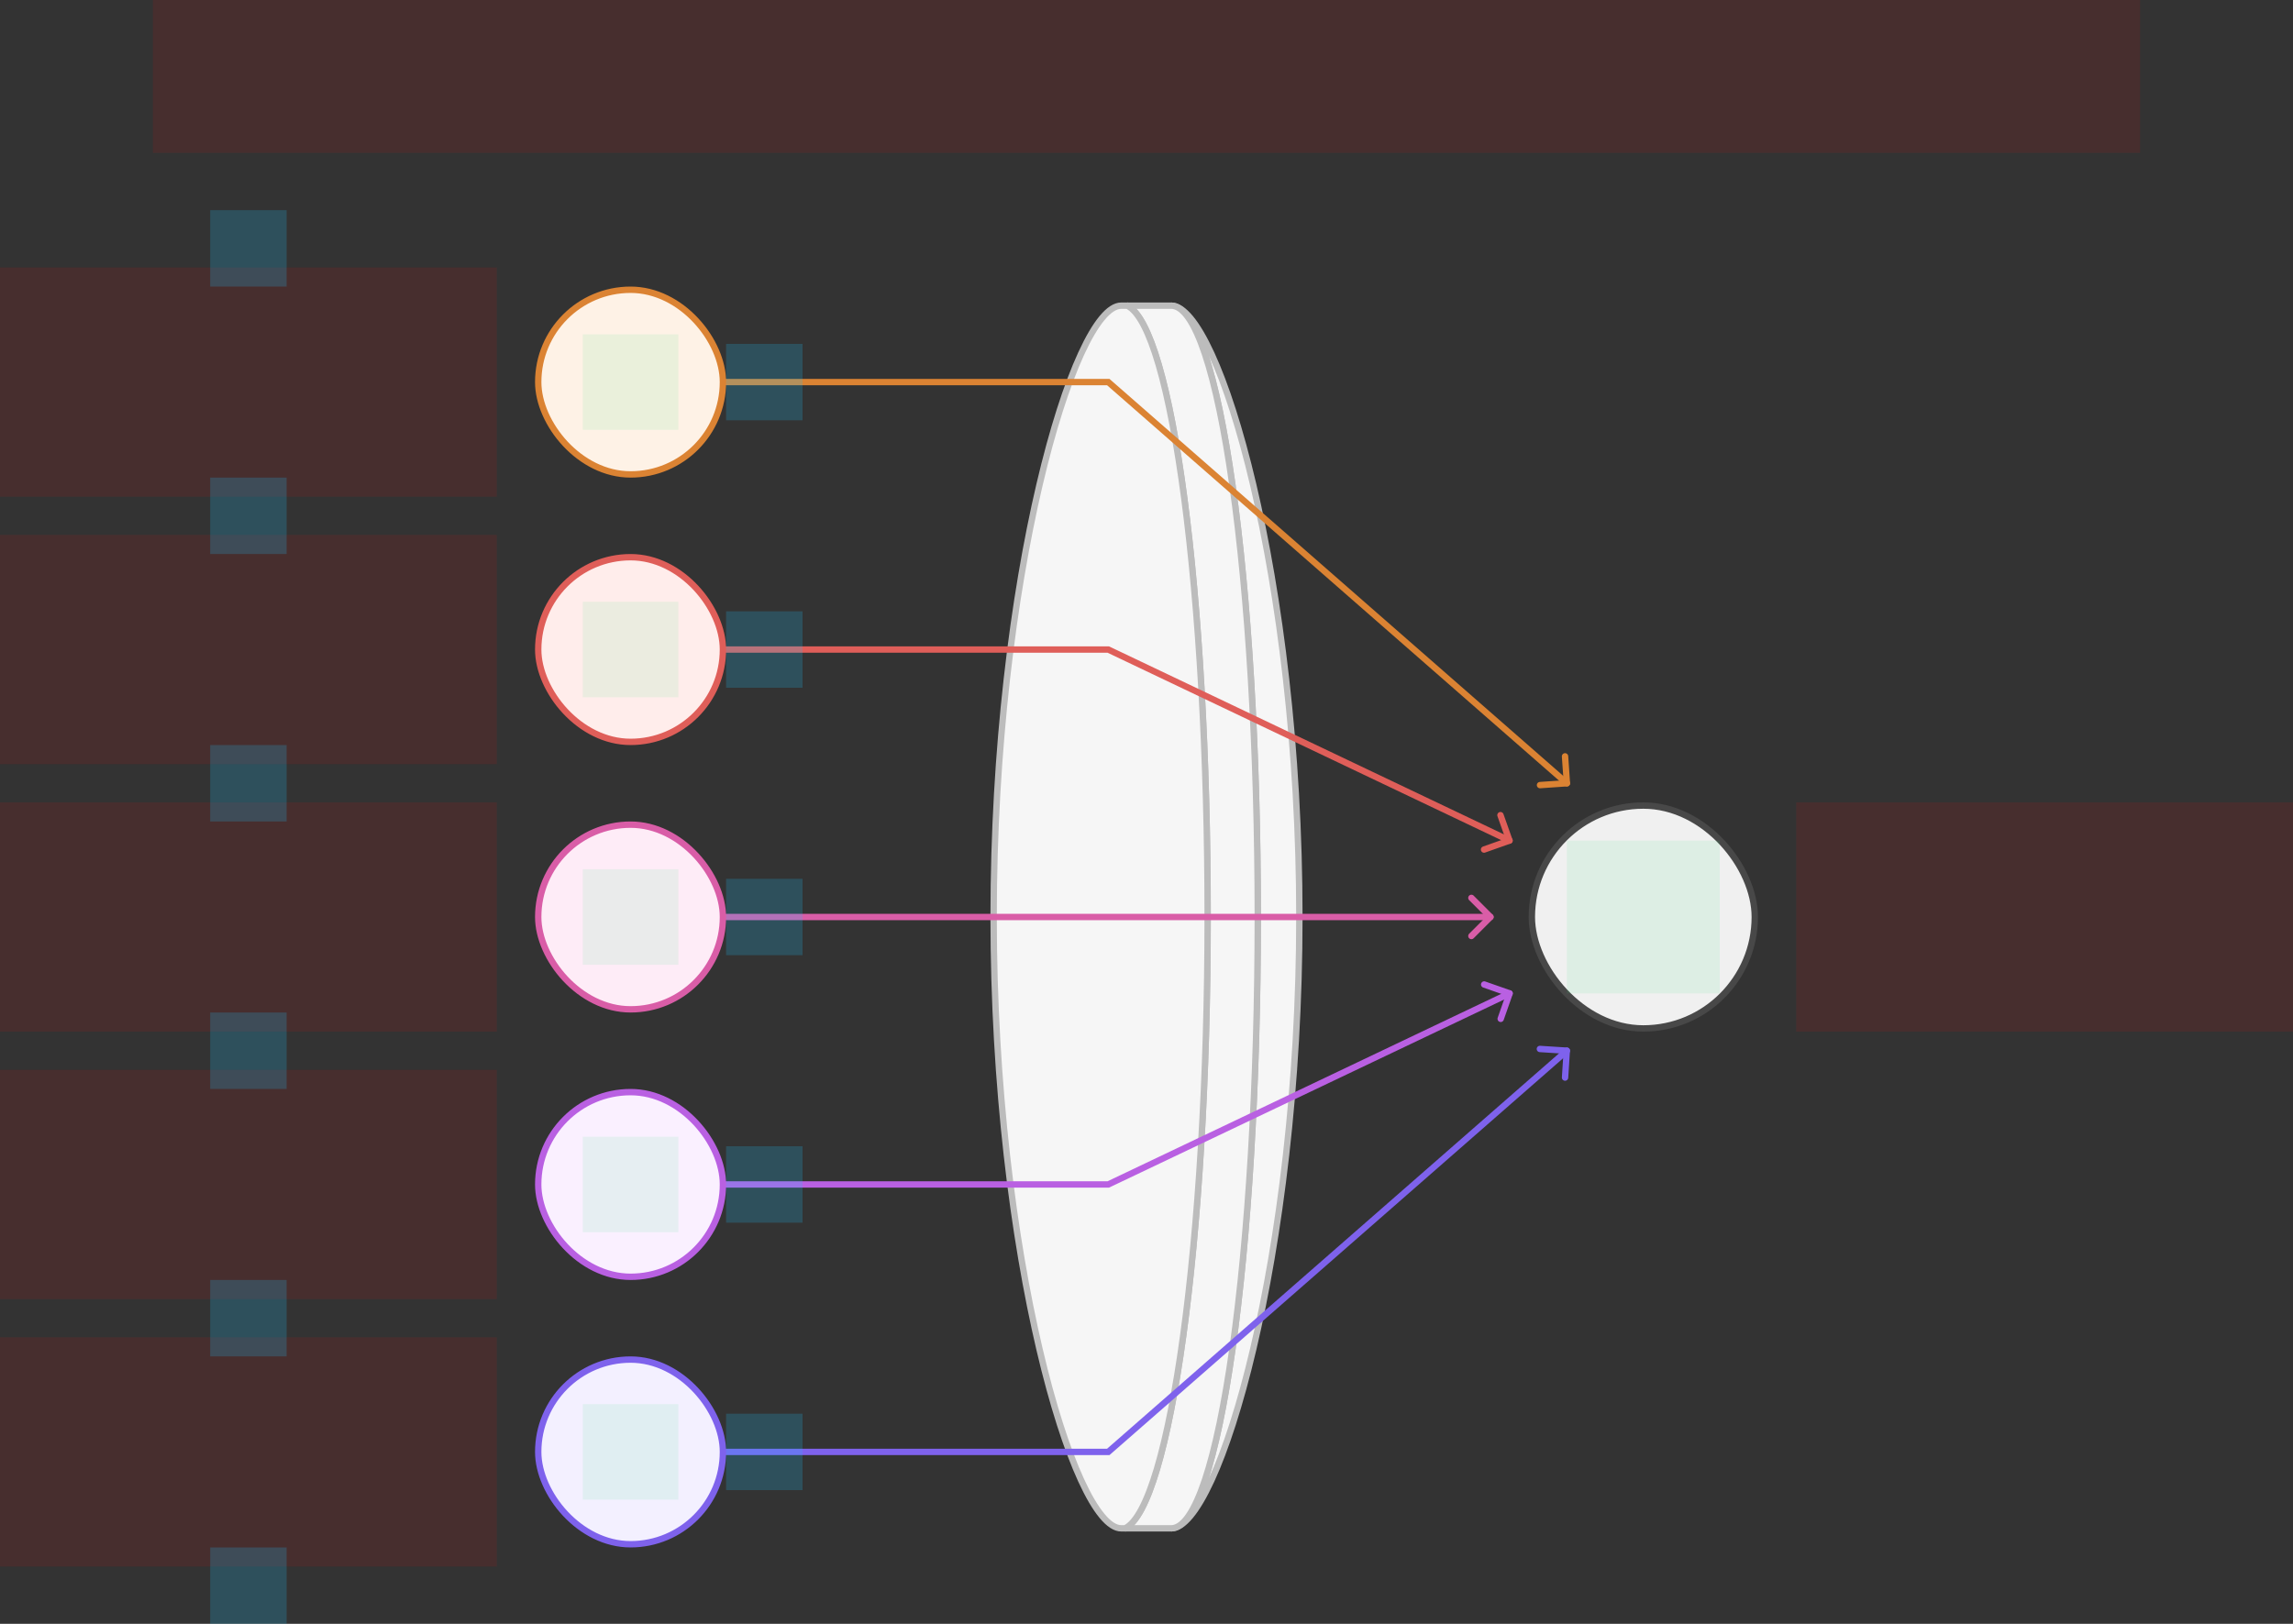 <svg width="720" height="510" viewBox="0 0 720 510" fill="none" xmlns="http://www.w3.org/2000/svg">
<rect x="0" y="0" width="720" height="510" fill="#333333" stroke="none"/>
<g id="lens-circles-v3--family--5" clip-path="url(#clip0_2911_17749)">
<g id="lines">
<g id="g-0">
<g id="cu">
<path id="Vector" d="M367.767 480C382.755 480 408 394.039 408 288C408 181.961 382.755 96 367.767 96C382.775 96.01 394.942 182.222 394.942 288C394.942 393.778 382.775 479.99 367.767 480Z" fill="#F6F6F6" stroke="#BCBCBC" stroke-width="2"/>
<path id="Vector_2" d="M367.766 480C382.775 479.99 394.941 393.778 394.941 288C394.941 182.222 382.775 96.01 367.766 96H353.957C368.061 102.888 379.199 186.472 379.199 288C379.199 389.528 367.383 473.112 353.279 480H367.766Z" fill="#F6F6F6" stroke="#BCBCBC" stroke-width="2"/>
<path id="Vector_3" d="M379.2 288C379.2 389.528 367.383 473.112 353.28 480H352.062C337.073 480 312 394.039 312 288C312 181.961 337.073 96 352.062 96C352.699 96 353.958 96 353.958 96C368.061 102.888 379.2 186.472 379.2 288Z" fill="#F6F6F6" stroke="#BCBCBC" stroke-width="2"/>
</g>
<rect id="cr-small" x="481" y="253" width="70" height="70" rx="35" fill="#F0F0F0" stroke="#484848" stroke-width="2"/>
</g>
<g id="g-5">
<g id="cu_2">
<path id="line-5" d="M492 330L348 456H228" stroke="#7E62EC" stroke-width="2" stroke-linecap="round"/>
<path id="arrowhead" d="M483.521 329.446L491.969 329.987L491.428 338.434" stroke="#7E62EC" stroke-width="2" stroke-linecap="round" stroke-linejoin="round"/>
</g>
<rect id="cr-small_2" x="169" y="427" width="58" height="58" rx="29" fill="#F3F0FF" stroke="#7E62EC" stroke-width="2"/>
</g>
<g id="g-4">
<g id="cu_3">
<path id="line-4" d="M474 312L348 372H228" stroke="#B960E2" stroke-width="2" stroke-linecap="round"/>
<path id="arrowhead_2" d="M466.03 309.197L474.018 311.999L471.216 319.986" stroke="#B960E2" stroke-width="2" stroke-linecap="round" stroke-linejoin="round"/>
</g>
<rect id="cr-small_3" x="169" y="343" width="58" height="58" rx="29" fill="#FAF0FF" stroke="#B960E2" stroke-width="2"/>
</g>
<g id="g-3">
<g id="cu_4">
<path id="line-3" d="M468 288H348H228.109" stroke="#D95DA7" stroke-width="2" stroke-linecap="round"/>
<path id="arrowhead_3" d="M462.015 282L468 287.985L462.015 293.97" stroke="#D95DA7" stroke-width="2" stroke-linecap="round" stroke-linejoin="round"/>
</g>
<rect id="cr-small_4" x="169" y="259" width="58" height="58" rx="29" fill="#FEECF7" stroke="#D95DA7" stroke-width="2"/>
</g>
<g id="g-2">
<g id="cu_5">
<path id="line-2" d="M474 264L348 204H228" stroke="#DF5E59" stroke-width="2" stroke-linecap="round"/>
<path id="arrowhead_4" d="M471.146 256.015L473.97 263.995L465.99 266.819" stroke="#DF5E59" stroke-width="2" stroke-linecap="round" stroke-linejoin="round"/>
</g>
<rect id="cr-small_5" x="169" y="175" width="58" height="58" rx="29" fill="#FFEDEB" stroke="#DF5E59" stroke-width="2"/>
</g>
<g id="g-1">
<g id="cu_6">
<path id="line-1" d="M492 246L348 120H228" stroke="#DB8333" stroke-width="2" stroke-linecap="round"/>
<path id="arrowhead_5" d="M491.421 237.547L492.005 245.991L483.561 246.575" stroke="#DB8333" stroke-width="2" stroke-linecap="round" stroke-linejoin="round"/>
</g>
<rect id="cr-small_6" x="169" y="91" width="58" height="58" rx="29" fill="#FEF2E6" stroke="#DB8333" stroke-width="2"/>
</g>
</g>
<path id="ic-cc-end" d="M492 264L540 264L540 312L492 312L492 264Z" fill="#33DE7B" fill-opacity="0.1"/>
<g id="ic-cc-5">
<path id="rect" d="M183 441L213 441L213 471L183 471L183 441Z" fill="#33DE7B" fill-opacity="0.1"/>
</g>
<g id="ic-cc-4">
<path id="rect_2" d="M183 357L213 357L213 387L183 387L183 357Z" fill="#33DE7B" fill-opacity="0.1"/>
</g>
<g id="ic-cc-3">
<path id="rect_3" d="M183 273L213 273L213 303L183 303L183 273Z" fill="#33DE7B" fill-opacity="0.1"/>
</g>
<g id="ic-cc-2">
<path id="rect_4" d="M183 189L213 189L213 219L183 219L183 189Z" fill="#33DE7B" fill-opacity="0.1"/>
</g>
<g id="ic-cc-1">
<path id="rect_5" d="M183 105L213 105L213 135L183 135L183 105Z" fill="#33DE7B" fill-opacity="0.1"/>
</g>
<path id="tx-lc-end" d="M564 252H720V324H564V252Z" fill="#FF0000" fill-opacity="0.1"/>
<path id="tx-rc-5" d="M0 420H156V492H0V420Z" fill="#FF0000" fill-opacity="0.1"/>
<path id="tx-rc-4" d="M0 336H156V408H0V336Z" fill="#FF0000" fill-opacity="0.1"/>
<path id="tx-rc-3" d="M0 252H156V324H0V252Z" fill="#FF0000" fill-opacity="0.1"/>
<path id="tx-rc-2" d="M0 168H156V240H0V168Z" fill="#FF0000" fill-opacity="0.1"/>
<path id="tx-rc-1" d="M0 84H156V156H0V84Z" fill="#FF0000" fill-opacity="0.1"/>
<rect id="bt-cc-remove-1" x="228" y="108" width="24" height="24" fill="#1AC6FF" fill-opacity="0.2"/>
<rect id="bt-cc-remove-2" x="228" y="192" width="24" height="24" fill="#1AC6FF" fill-opacity="0.2"/>
<rect id="bt-cc-remove-3" x="228" y="276" width="24" height="24" fill="#1AC6FF" fill-opacity="0.2"/>
<rect id="bt-cc-remove-4" x="228" y="360" width="24" height="24" fill="#1AC6FF" fill-opacity="0.2"/>
<rect id="bt-cc-remove-5" x="228" y="444" width="24" height="24" fill="#1AC6FF" fill-opacity="0.2"/>
<rect id="bt-cc-add-1" x="66" y="66" width="24" height="24" fill="#1AC6FF" fill-opacity="0.2"/>
<rect id="bt-cc-add-2" x="66" y="150" width="24" height="24" fill="#1AC6FF" fill-opacity="0.2"/>
<rect id="bt-cc-add-3" x="66" y="234" width="24" height="24" fill="#1AC6FF" fill-opacity="0.2"/>
<rect id="bt-cc-add-4" x="66" y="318" width="24" height="24" fill="#1AC6FF" fill-opacity="0.2"/>
<rect id="bt-cc-add-5" x="66" y="402" width="24" height="24" fill="#1AC6FF" fill-opacity="0.2"/>
<rect id="bt-cc-add-6" x="66" y="486" width="24" height="24" fill="#1AC6FF" fill-opacity="0.2"/>
<path id="tx-cb-title" d="M48 0L672 0V48L48 48L48 0Z" fill="#FF0000" fill-opacity="0.1"/>
</g>
<defs>
<clipPath id="clip0_2911_17749">
<rect width="720" height="510" fill="white"/>
</clipPath>
</defs>
</svg>
